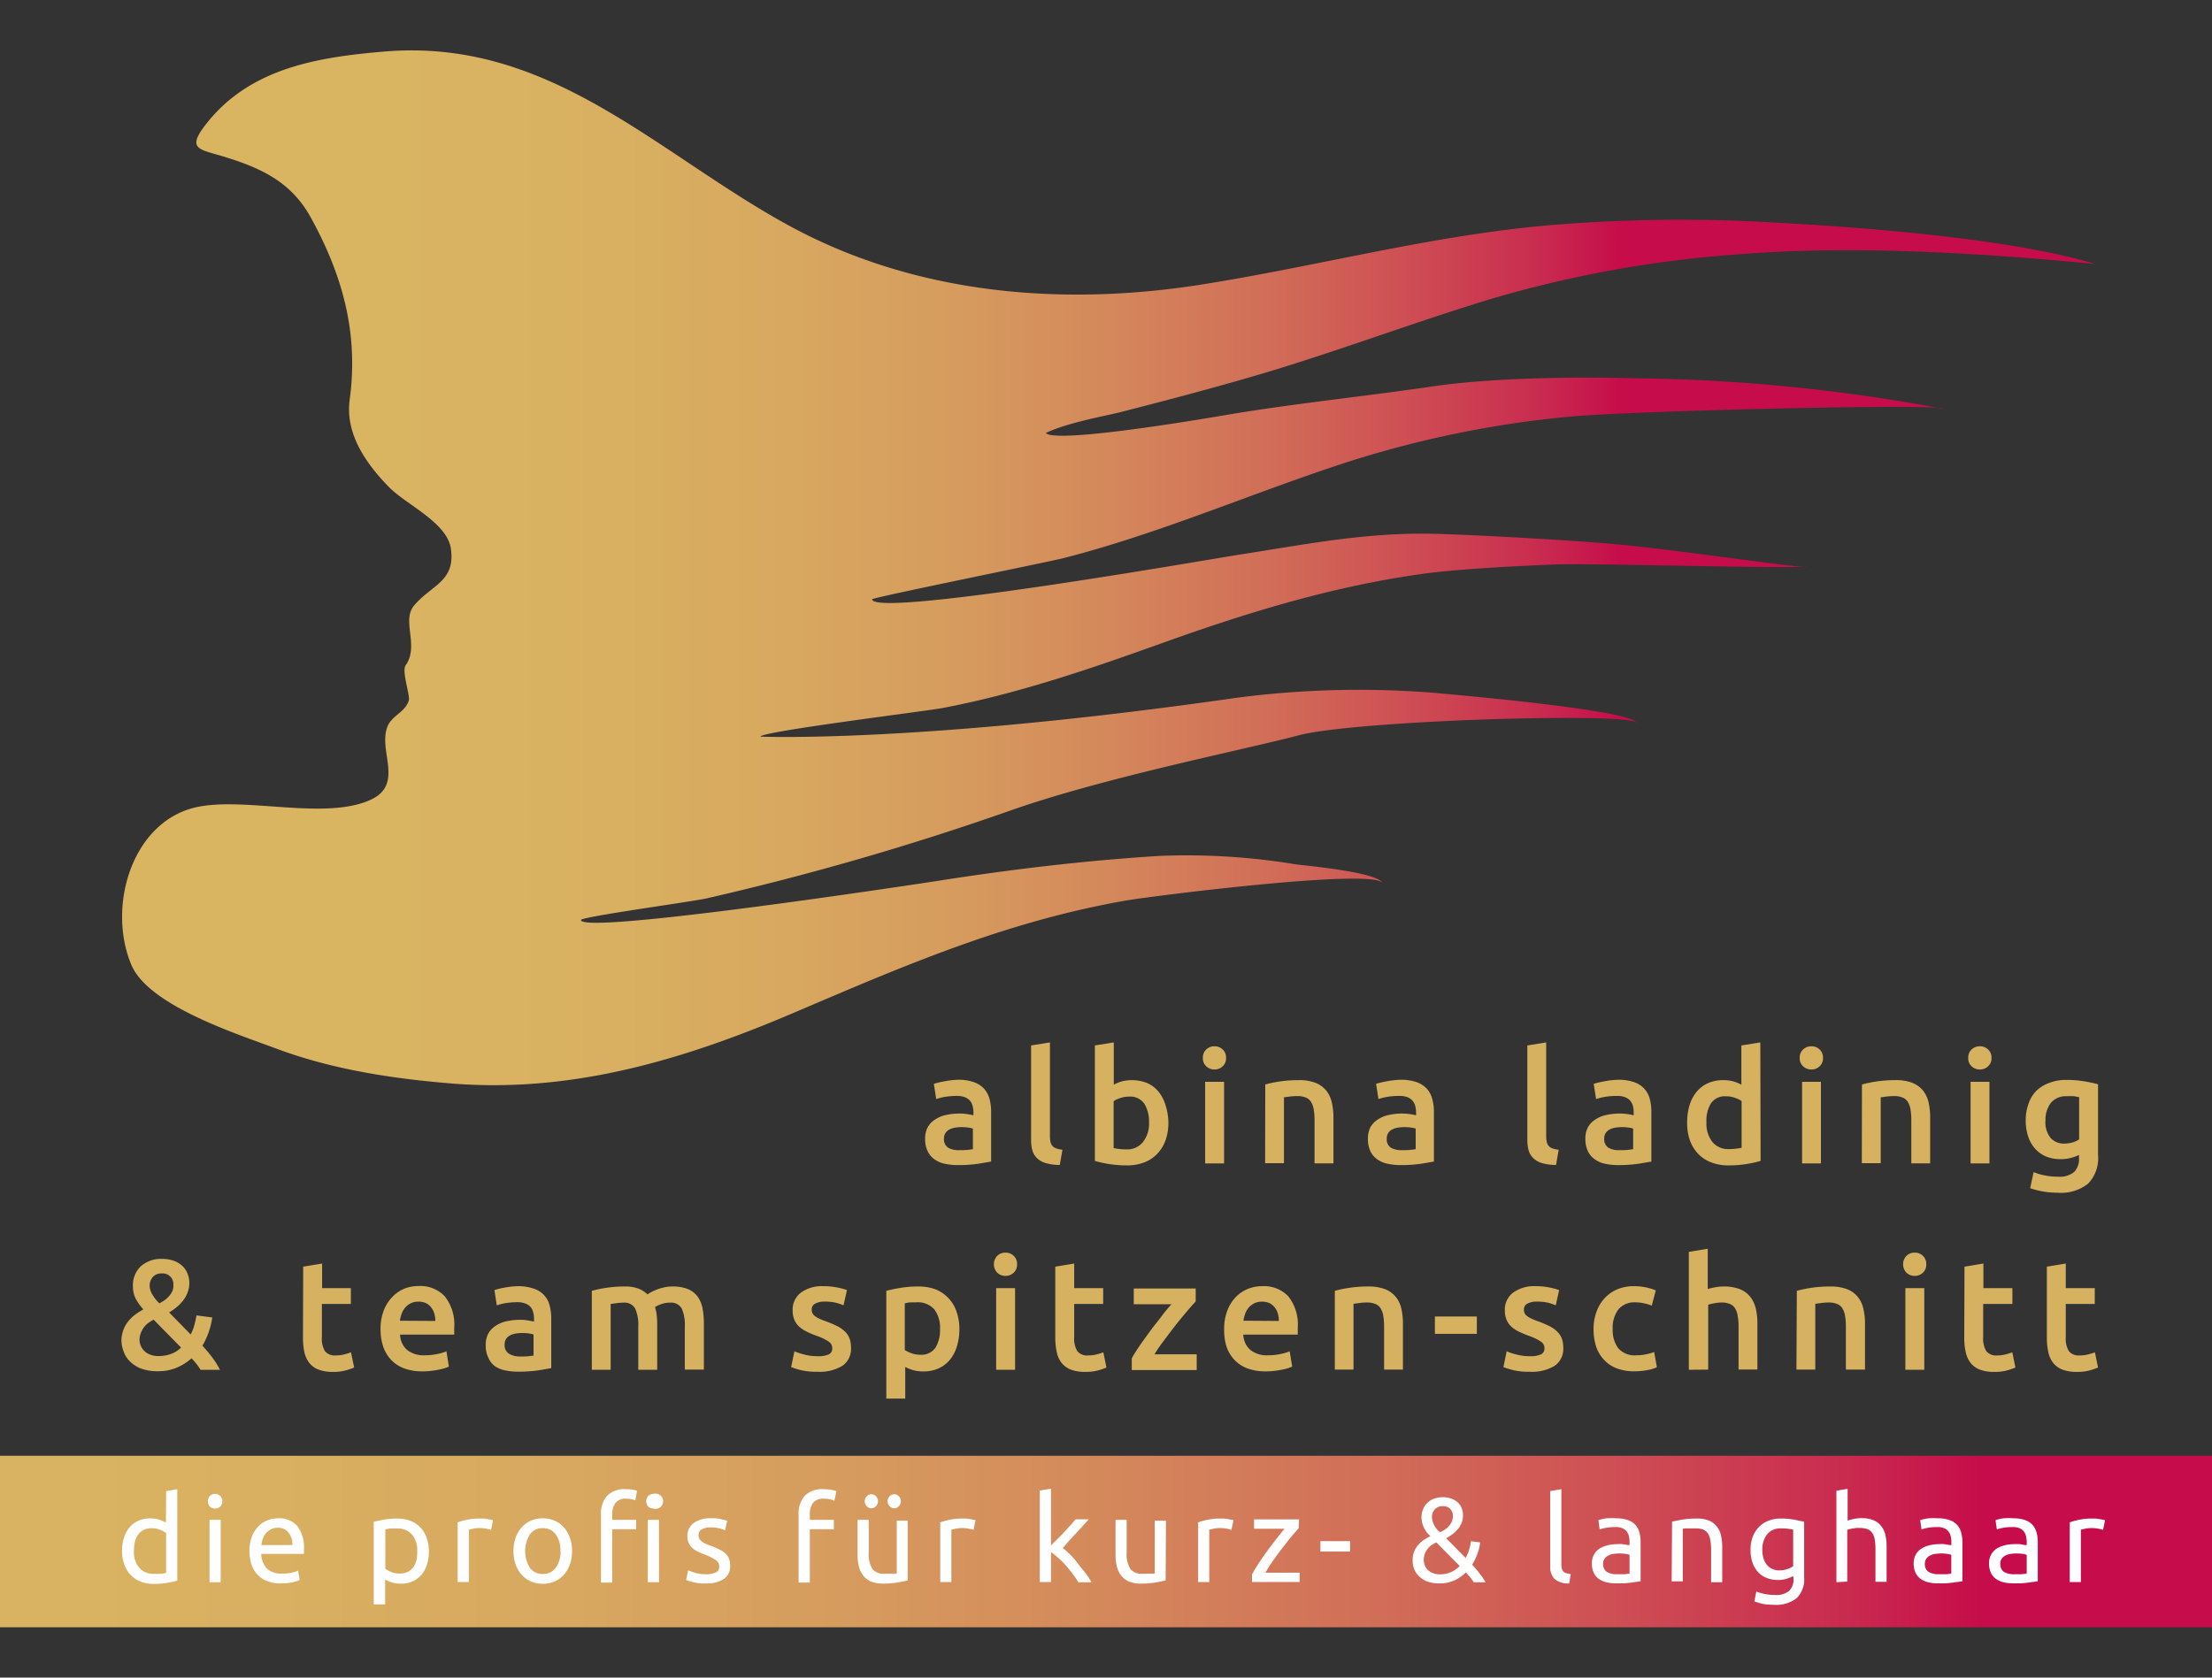 <svg data-name="Ebene 1" xmlns="http://www.w3.org/2000/svg" xmlns:xlink="http://www.w3.org/1999/xlink" viewBox="0 0 290 220" width="290" height="220"><rect x="0" y="0" width="290" height="220" fill="#333333" stroke="none"/><defs><linearGradient id="a" x1="16.02" y1="74.46" x2="274.7" y2="74.46" gradientUnits="userSpaceOnUse"><stop offset="0" stop-color="#d9b561"/><stop offset=".2" stop-color="#d9b361"/><stop offset=".32" stop-color="#d8aa60"/><stop offset=".42" stop-color="#d69c5e"/><stop offset=".5" stop-color="#d4885b"/><stop offset=".58" stop-color="#d16e58"/><stop offset=".65" stop-color="#ce4f54"/><stop offset=".72" stop-color="#c92a4f"/><stop offset=".76" stop-color="#c60c4b"/></linearGradient><clipPath id="b"><path fill="none" d="M0 187.85h290v33.56H0z"/></clipPath><linearGradient id="c" x1="-76.15" y1="202.15" x2="366.15" y2="202.15" xlink:href="#a"/></defs><path d="M99.7 96.6c0-.66 21.86-3.36 23.88-3.75 9.87-1.88 19.29-5.11 28.74-8.5 11.4-4.09 22.68-7.55 34.68-9.16 4.57-.6 12.45-1 17.06-1.17s28.32.53 32.82.3c-.33.32-17.44-2.31-25.61-3-5.17-.47-17.74-1.17-22.94-1.31-9.14-.25-17 1.36-26 2.75-3.44.53-47.83 8.32-48 5.83 0-.23 23.23-4.91 25.19-5.42 12.35-3.17 24-8.24 36.07-12.23A136.81 136.81 0 0 1 206 54.62c7.58-.72 48.79-1.75 48.8-1a228.8 228.8 0 0 0-39.84-4c-8.09-.24-19.63-.11-27.66 1.13-8.62 1.25-17.3 2.14-25.85 3.55-1.66.28-23 4-24.34 2.48 2.88-1.38 8.17-2.31 9.78-2.73 5.9-1.51 11.79-3.06 17.64-4.77 10.52-3.08 20.76-7 31.25-10.17a152.8 152.8 0 0 1 30.08-5.6c7.3-.59 20.52-1.64 48.84 1.11-13-3.93-37.12-5.17-43.26-5.5a205 205 0 0 0-26.58.28c-16.23 1.18-31.85 5.51-47.88 8-18.3 2.8-37.42 1.1-53.88-8C85.91 19.92 72 5 50.51 6.75c-8.63.72-17.57 2.09-23.35 9.34-2.83 3.54-1.1 3.44 2.29 4.48 4.91 1.52 8.77 3.34 11.32 8C45 36.26 47 43.82 45.85 52.38c-.63 4.51 2.15 8.43 5.15 11.5 2.3 2.34 7.6 4.63 8.11 8.06.63 4.35-2.55 4.74-4.84 7.49-1.65 2 .72 5.26-1.09 7.82-.55.77.63 4 .41 4.62-.49 1.57-2.24 1.95-2.81 3.45-1.22 3.21 2.26 7.56-2.25 9.59-5.88 2.64-16-.34-22.43.87-8.71 1.64-12.15 13-8.87 20.77 2.27 5.34 13.91 9.06 18.93 10.94 7.47 2.8 15.5 4 23.44 4.63 15.68 1.17 30.16-3.2 44.46-9.3 14.57-6.22 27.74-11.94 43.47-14.71 3.34-.59 33.28-4.37 33.73-2.24-.34-1.49-10.16-2.35-11.43-2.53a87.59 87.59 0 0 0-17.78-1.1c-9.82.61-19.53 1.77-29.25 3.3-1.31.2-46.55 7.11-46.64 5.11 0-.43 14.61-2.4 16.54-2.85a367 367 0 0 0 39.52-11.42c12.31-4.38 30.91-8.06 38-9.94 7.48-2 44.1-3.07 44.35-1.62-.27-1.54-20.35-3.42-27-4a123.55 123.55 0 0 0-25.47.69c-41.65 5.98-62.4 5.09-62.4 5.09z" fill-rule="evenodd" fill="url(#a)"/><path d="M15.92 175.86a4 4 0 0 1 .24-1.41 4 4 0 0 1 .63-1.14 4.9 4.9 0 0 1 .92-.9 9.61 9.61 0 0 1 1.09-.7 6.55 6.55 0 0 1-1-1.39 3.37 3.37 0 0 1-.37-1.55 3.44 3.44 0 0 1 1-2.68 3.94 3.94 0 0 1 2.77-1 4.65 4.65 0 0 1 1.56.24 3.2 3.2 0 0 1 1.14.68 2.69 2.69 0 0 1 .68 1 3.22 3.22 0 0 1 .24 1.24 3.3 3.3 0 0 1-.22 1.22 3.77 3.77 0 0 1-.58 1.06 5.42 5.42 0 0 1-.85.88 6.67 6.67 0 0 1-1 .7L25 175a5.88 5.88 0 0 0 .47-1.2 10.92 10.92 0 0 0 .29-1.3l2.07.27a10.62 10.62 0 0 1-.43 1.81 10.07 10.07 0 0 1-.86 1.89c.45.5.88 1 1.3 1.56a10.83 10.83 0 0 1 1 1.61h-2.55a6.49 6.49 0 0 0-.52-.76 8 8 0 0 0-.66-.75 7.11 7.11 0 0 1-1.93 1.22 6.15 6.15 0 0 1-2.45.47 6.07 6.07 0 0 1-2.29-.37 4.1 4.1 0 0 1-1.44-.95 3.22 3.22 0 0 1-.79-1.27 4.16 4.16 0 0 1-.29-1.37zm2.37-.16a2.13 2.13 0 0 0 .14.72 2 2 0 0 0 .43.68 2.09 2.09 0 0 0 .77.52 2.9 2.9 0 0 0 1.16.21 4.68 4.68 0 0 0 1.67-.29 3.65 3.65 0 0 0 1.28-.82l-3.6-3.66a6.47 6.47 0 0 0-.64.39 2.84 2.84 0 0 0-1 1.28 2.43 2.43 0 0 0-.21.97zm4.44-7.3a1.39 1.39 0 0 0-1.51-1.4 1.48 1.48 0 0 0-1.19.47 1.75 1.75 0 0 0-.41 1.18 2.37 2.37 0 0 0 .38 1.15 4.81 4.81 0 0 0 .9 1.12 7.49 7.49 0 0 0 .73-.45 3.49 3.49 0 0 0 .59-.56 2.57 2.57 0 0 0 .41-.67 2.24 2.24 0 0 0 .1-.84zM39.75 166.11l2.48-.41v3.23H46V171h-3.8v4.35a3.17 3.17 0 0 0 .4 1.84 1.63 1.63 0 0 0 1.39.56 4.38 4.38 0 0 0 1.2-.15 7 7 0 0 0 .83-.26l.41 2a9.78 9.78 0 0 1-1.13.38 6.08 6.08 0 0 1-1.63.19 5.24 5.24 0 0 1-1.91-.3 2.81 2.81 0 0 1-1.22-.89 3.65 3.65 0 0 1-.64-1.41 9.09 9.09 0 0 1-.18-1.9zM49.89 174.33a6.69 6.69 0 0 1 .42-2.47 5.11 5.11 0 0 1 1.12-1.77A4.6 4.6 0 0 1 53 169a4.93 4.93 0 0 1 1.84-.35 4.4 4.4 0 0 1 3.47 1.35 5.93 5.93 0 0 1 1.24 4.1v.92h-7.1a2.81 2.81 0 0 0 .91 2 3.46 3.46 0 0 0 2.34.71 7.67 7.67 0 0 0 1.65-.17 6.33 6.33 0 0 0 1.18-.35l.32 2a3.84 3.84 0 0 1-.56.22c-.24.07-.51.14-.82.2s-.64.11-1 .15a9.64 9.64 0 0 1-1.08.06 6.82 6.82 0 0 1-2.46-.41 4.61 4.61 0 0 1-1.72-1.17 4.78 4.78 0 0 1-1-1.76 7.09 7.09 0 0 1-.32-2.17zm7.18-1.1a3.39 3.39 0 0 0-.14-1 2.43 2.43 0 0 0-.42-.8 2.07 2.07 0 0 0-.67-.54 2.35 2.35 0 0 0-1-.19 2.14 2.14 0 0 0-1 .22 2.22 2.22 0 0 0-.72.56 2.53 2.53 0 0 0-.46.8 4.13 4.13 0 0 0-.23.92zM68 168.67a6.2 6.2 0 0 1 2 .33 3.1 3.1 0 0 1 2.06 2.2 6.72 6.72 0 0 1 .21 1.73v6.48c-.38.08-1 .18-1.73.3a18.54 18.54 0 0 1-2.61.17 8.07 8.07 0 0 1-1.76-.18 3.74 3.74 0 0 1-1.36-.59A2.86 2.86 0 0 1 64 178a3.53 3.53 0 0 1-.32-1.61 3.13 3.13 0 0 1 .36-1.56 3 3 0 0 1 1-1 4 4 0 0 1 1.42-.57 7.75 7.75 0 0 1 1.69-.18c.27 0 .56 0 .86.05s.62.1 1 .18v-.41a3.12 3.12 0 0 0-.11-.82 1.62 1.62 0 0 0-.35-.69 1.66 1.66 0 0 0-.68-.45 2.88 2.88 0 0 0-1-.17 9.67 9.67 0 0 0-1.58.12 7.79 7.79 0 0 0-1.16.29l-.31-2a9.54 9.54 0 0 1 1.37-.33 10.66 10.66 0 0 1 1.81-.18zm.21 9.22a9.49 9.49 0 0 0 1.74-.12V175a4.85 4.85 0 0 0-.6-.13 5.57 5.57 0 0 0-.85-.06 5.79 5.79 0 0 0-.83.06 2.59 2.59 0 0 0-.76.23 1.35 1.35 0 0 0-.54.46 1.26 1.26 0 0 0-.21.75 1.3 1.3 0 0 0 .56 1.21 2.76 2.76 0 0 0 1.46.37zM83.68 174a5.21 5.21 0 0 0-.42-2.42 1.63 1.63 0 0 0-1.56-.75 6 6 0 0 0-.9.07l-.74.1v8.63h-2.47v-10.35a15.27 15.27 0 0 1 1.87-.39 15.91 15.91 0 0 1 2.44-.18 4.88 4.88 0 0 1 1.81.28 3.53 3.53 0 0 1 1.18.76 4.45 4.45 0 0 1 .57-.35 8.27 8.27 0 0 1 .78-.34 8.06 8.06 0 0 1 .91-.25 4.57 4.57 0 0 1 1-.1 5.3 5.3 0 0 1 2.06.35 3.06 3.06 0 0 1 1.27 1 4 4 0 0 1 .63 1.55 10.32 10.32 0 0 1 .17 2v6h-2.5V174a5.37 5.37 0 0 0-.41-2.42 1.63 1.63 0 0 0-1.57-.75 3.24 3.24 0 0 0-1.13.2 3.54 3.54 0 0 0-.8.38 5.31 5.31 0 0 1 .23 1.08 11.78 11.78 0 0 1 .06 1.23v5.91h-2.48zM107.23 177.85a3.2 3.2 0 0 0 1.43-.24.82.82 0 0 0 .45-.8 1 1 0 0 0-.48-.88 6.56 6.56 0 0 0-1.59-.76 13.24 13.24 0 0 1-1.24-.52 4.56 4.56 0 0 1-1-.65 2.51 2.51 0 0 1-.64-.89 3 3 0 0 1-.24-1.27 2.78 2.78 0 0 1 1.09-2.33 4.67 4.67 0 0 1 2.94-.84 8.73 8.73 0 0 1 1.8.17 7.84 7.84 0 0 1 1.29.34l-.45 2a7.06 7.06 0 0 0-1-.34 6.49 6.49 0 0 0-1.48-.15 2.54 2.54 0 0 0-1.22.26.82.82 0 0 0-.47.78 1.13 1.13 0 0 0 .09.47 1 1 0 0 0 .32.38 3.06 3.06 0 0 0 .59.35c.24.12.55.23.9.36a14.1 14.1 0 0 1 1.49.64 4 4 0 0 1 1 .72 2.44 2.44 0 0 1 .58.91 3.69 3.69 0 0 1 .18 1.22 2.67 2.67 0 0 1-1.13 2.33 5.7 5.7 0 0 1-3.24.78 8.84 8.84 0 0 1-2.28-.23 11.15 11.15 0 0 1-1.2-.38l.43-2.07a8.91 8.91 0 0 0 1.32.43 6.61 6.61 0 0 0 1.76.21zM125.78 174.29a7.6 7.6 0 0 1-.32 2.25 5.15 5.15 0 0 1-.91 1.76 4.06 4.06 0 0 1-1.48 1.14 4.71 4.71 0 0 1-2 .41 5.08 5.08 0 0 1-1.39-.18 5 5 0 0 1-1-.41v4.15h-2.48v-14.13a18.48 18.48 0 0 1 1.86-.39 14.61 14.61 0 0 1 2.34-.18 6.47 6.47 0 0 1 2.27.38 4.77 4.77 0 0 1 2.73 2.91 6.76 6.76 0 0 1 .38 2.29zm-2.54 0a4 4 0 0 0-.75-2.58 2.9 2.9 0 0 0-2.4-.92h-.72a3.68 3.68 0 0 0-.75.14v6.11a3.93 3.93 0 0 0 .87.42 3.35 3.35 0 0 0 1.15.2 2.24 2.24 0 0 0 2-.92 4.42 4.42 0 0 0 .6-2.41zM133.34 165.8a1.43 1.43 0 0 1-.45 1.11 1.53 1.53 0 0 1-1.06.41 1.56 1.56 0 0 1-1.08-.41 1.61 1.61 0 0 1 0-2.23 1.52 1.52 0 0 1 1.08-.41 1.49 1.49 0 0 1 1.06.41 1.43 1.43 0 0 1 .45 1.12zm-.26 13.83h-2.48v-10.7h2.48zM138.35 166.11l2.48-.41v3.23h3.8V171h-3.8v4.35a3.16 3.16 0 0 0 .41 1.84 1.61 1.61 0 0 0 1.39.56 4.38 4.38 0 0 0 1.2-.15 7.42 7.42 0 0 0 .82-.26l.41 2a9.53 9.53 0 0 1-1.12.38 6.11 6.11 0 0 1-1.64.19 5.28 5.28 0 0 1-1.91-.3 2.87 2.87 0 0 1-1.22-.89 3.5 3.5 0 0 1-.63-1.41 9 9 0 0 1-.19-1.9zM156.76 170.67c-.27.29-.63.69-1.07 1.21s-.92 1.09-1.42 1.72-1 1.3-1.53 2-1 1.35-1.38 2h5.53v2.07h-8.51v-1.54c.3-.54.67-1.13 1.12-1.78s.92-1.28 1.39-1.93 1-1.26 1.43-1.85.88-1.1 1.25-1.53h-4.93v-2.07h8.12zM160.49 174.33a6.69 6.69 0 0 1 .42-2.47 5.24 5.24 0 0 1 1.11-1.77 4.64 4.64 0 0 1 1.6-1.07 4.89 4.89 0 0 1 1.84-.35 4.39 4.39 0 0 1 3.44 1.33 5.93 5.93 0 0 1 1.24 4.1v.92H163a2.81 2.81 0 0 0 .91 2 3.47 3.47 0 0 0 2.35.71 7.65 7.65 0 0 0 1.64-.17 6.33 6.33 0 0 0 1.18-.35l.33 2a4.6 4.6 0 0 1-.57.22c-.24.07-.51.14-.82.2s-.63.11-1 .15a9.51 9.51 0 0 1-1.08.06 6.82 6.82 0 0 1-2.46-.41 4.57 4.57 0 0 1-1.71-1.17 4.8 4.8 0 0 1-1-1.76 7.39 7.39 0 0 1-.28-2.17zm7.17-1.1a3.08 3.08 0 0 0-.14-1 2.11 2.11 0 0 0-.42-.8 2.07 2.07 0 0 0-.67-.54 2.3 2.3 0 0 0-1-.19 2.18 2.18 0 0 0-1 .22 2.33 2.33 0 0 0-.72.56 2.53 2.53 0 0 0-.46.8 4.13 4.13 0 0 0-.23.92zM175 169.28a15.05 15.05 0 0 1 1.86-.39 16.36 16.36 0 0 1 2.53-.18 6 6 0 0 1 2.19.35 3.36 3.36 0 0 1 1.4 1 3.73 3.73 0 0 1 .74 1.55 8.87 8.87 0 0 1 .21 2v6h-2.47V174a8.61 8.61 0 0 0-.11-1.46 2.68 2.68 0 0 0-.37-1 1.42 1.42 0 0 0-.7-.55 2.82 2.82 0 0 0-1.07-.18 6.75 6.75 0 0 0-1 .07l-.76.1v8.63H175zM188.12 172.65h5.5v2.27h-5.5zM200.59 177.85a3.22 3.22 0 0 0 1.44-.24.82.82 0 0 0 .45-.8 1 1 0 0 0-.48-.88 6.76 6.76 0 0 0-1.59-.76 13.24 13.24 0 0 1-1.24-.52 4.32 4.32 0 0 1-1-.65 2.51 2.51 0 0 1-.64-.89 3 3 0 0 1-.24-1.27 2.78 2.78 0 0 1 1.09-2.33 4.67 4.67 0 0 1 2.94-.84 8.73 8.73 0 0 1 1.8.17 8.13 8.13 0 0 1 1.29.34l-.45 2a7.06 7.06 0 0 0-1-.34 6.55 6.55 0 0 0-1.48-.15 2.54 2.54 0 0 0-1.22.26.82.82 0 0 0-.47.78 1.13 1.13 0 0 0 .09.47 1 1 0 0 0 .32.38 2.78 2.78 0 0 0 .59.35 8.81 8.81 0 0 0 .9.36 15.07 15.07 0 0 1 1.49.64 3.79 3.79 0 0 1 1 .72 2.47 2.47 0 0 1 .59.91 3.69 3.69 0 0 1 .18 1.22 2.67 2.67 0 0 1-1.13 2.33 5.72 5.72 0 0 1-3.25.78 8.8 8.8 0 0 1-2.27-.23 11.15 11.15 0 0 1-1.2-.38l.43-2.07a8.19 8.19 0 0 0 1.32.43 6.58 6.58 0 0 0 1.74.21zM208.92 174.29a6.47 6.47 0 0 1 .37-2.22 5.16 5.16 0 0 1 1.05-1.79 4.84 4.84 0 0 1 1.67-1.19 5.55 5.55 0 0 1 2.21-.42 7.47 7.47 0 0 1 2.86.55l-.53 2a5.68 5.68 0 0 0-1-.3 4.71 4.71 0 0 0-1.15-.13 2.72 2.72 0 0 0-2.21.91 3.94 3.94 0 0 0-.76 2.57 4 4 0 0 0 .72 2.53 2.86 2.86 0 0 0 2.41.93 5.83 5.83 0 0 0 1.25-.13 5.9 5.9 0 0 0 1.06-.3l.35 2a4.93 4.93 0 0 1-1.23.37 8.85 8.85 0 0 1-1.71.16 6.43 6.43 0 0 1-2.39-.41 4.5 4.5 0 0 1-1.67-1.17 4.79 4.79 0 0 1-1-1.78 7.67 7.67 0 0 1-.3-2.18zM221.41 179.63v-15.46l2.48-.41v5.29a7.7 7.7 0 0 1 1-.24 5.61 5.61 0 0 1 1.07-.1 5.73 5.73 0 0 1 2.14.35 3.35 3.35 0 0 1 1.36 1 4 4 0 0 1 .73 1.54 8.83 8.83 0 0 1 .21 2v6h-2.47V174a7.6 7.6 0 0 0-.12-1.46 2.51 2.51 0 0 0-.36-1 1.44 1.44 0 0 0-.69-.55 2.76 2.76 0 0 0-1.06-.18 5.11 5.11 0 0 0-1 .11 6 6 0 0 0-.75.18v8.51zM235.57 169.28a15.05 15.05 0 0 1 1.86-.39 16.36 16.36 0 0 1 2.53-.18 6 6 0 0 1 2.19.35 3.36 3.36 0 0 1 1.4 1 3.73 3.73 0 0 1 .74 1.55 8.85 8.85 0 0 1 .22 2v6H242V174a8.61 8.61 0 0 0-.11-1.46 2.68 2.68 0 0 0-.37-1 1.42 1.42 0 0 0-.7-.55 2.82 2.82 0 0 0-1.07-.18 6.75 6.75 0 0 0-1 .07l-.76.1v8.63h-2.47zM252.54 165.8a1.43 1.43 0 0 1-.45 1.11 1.53 1.53 0 0 1-1.06.41 1.56 1.56 0 0 1-1.08-.41 1.61 1.61 0 0 1 0-2.23 1.52 1.52 0 0 1 1.08-.41 1.49 1.49 0 0 1 1.06.41 1.43 1.43 0 0 1 .45 1.12zm-.26 13.83h-2.48v-10.7h2.48zM257.55 166.11l2.48-.41v3.23h3.8V171H260v4.35a3.16 3.16 0 0 0 .41 1.84 1.61 1.61 0 0 0 1.39.56 4.25 4.25 0 0 0 1.19-.15 7 7 0 0 0 .83-.26l.41 2a9.53 9.53 0 0 1-1.12.38 6.16 6.16 0 0 1-1.64.19 5.28 5.28 0 0 1-1.91-.3 2.87 2.87 0 0 1-1.22-.89 3.5 3.5 0 0 1-.63-1.41 8.43 8.43 0 0 1-.19-1.9zM268.35 166.11l2.48-.41v3.23h3.8V171h-3.8v4.35a3.09 3.09 0 0 0 .41 1.84 1.61 1.61 0 0 0 1.39.56 4.25 4.25 0 0 0 1.19-.15 7 7 0 0 0 .83-.26l.41 2a9.53 9.53 0 0 1-1.12.38 6.16 6.16 0 0 1-1.64.19 5.28 5.28 0 0 1-1.91-.3 2.87 2.87 0 0 1-1.22-.89 3.5 3.5 0 0 1-.63-1.41 8.43 8.43 0 0 1-.19-1.9zM125.6 141.6a6.18 6.18 0 0 1 2.07.31 3.37 3.37 0 0 1 1.34.86 3.33 3.33 0 0 1 .72 1.34 6.67 6.67 0 0 1 .21 1.73v6.48c-.38.08-1 .18-1.73.3a18.54 18.54 0 0 1-2.61.17 8.07 8.07 0 0 1-1.76-.18 3.59 3.59 0 0 1-1.36-.6 2.75 2.75 0 0 1-.87-1.06 3.57 3.57 0 0 1-.32-1.62 3.09 3.09 0 0 1 .36-1.55 2.9 2.9 0 0 1 1-1 4 4 0 0 1 1.42-.57 7.75 7.75 0 0 1 1.69-.18c.27 0 .56 0 .86.05a8 8 0 0 1 1 .18v-.41a3.12 3.12 0 0 0-.11-.82 1.62 1.62 0 0 0-.35-.69 1.78 1.78 0 0 0-.68-.46 2.9 2.9 0 0 0-1-.16 9.67 9.67 0 0 0-1.58.12 7.79 7.79 0 0 0-1.16.29l-.31-2a11.48 11.48 0 0 1 1.37-.32 10.63 10.63 0 0 1 1.8-.21zm.21 9.23a8.53 8.53 0 0 0 1.74-.13V148a3.51 3.51 0 0 0-.6-.13 5.57 5.57 0 0 0-.85-.06 5.79 5.79 0 0 0-.83.06 2.59 2.59 0 0 0-.76.23 1.35 1.35 0 0 0-.54.46 1.24 1.24 0 0 0-.21.74 1.31 1.31 0 0 0 .56 1.22 2.76 2.76 0 0 0 1.49.31zM138.94 152.77a6.55 6.55 0 0 1-1.83-.24 2.82 2.82 0 0 1-1.16-.65 2.4 2.4 0 0 1-.6-1 5.17 5.17 0 0 1-.17-1.42V137.1l2.47-.4V149a3.82 3.82 0 0 0 .07.75 1.32 1.32 0 0 0 .26.53 1.11 1.11 0 0 0 .5.32 3.51 3.51 0 0 0 .81.18zM153.18 147.23a6.76 6.76 0 0 1-.38 2.32 5 5 0 0 1-1.09 1.77 4.59 4.59 0 0 1-1.7 1.12 6.25 6.25 0 0 1-2.27.39 14.83 14.83 0 0 1-2.35-.18 14.63 14.63 0 0 1-1.85-.41V137.1l2.48-.4v5.54a5.61 5.61 0 0 1 1-.41 5.41 5.41 0 0 1 3.4.21 4.06 4.06 0 0 1 1.48 1.14 5.11 5.11 0 0 1 .91 1.77 7.8 7.8 0 0 1 .37 2.28zm-2.54 0a4.47 4.47 0 0 0-.62-2.5 2.24 2.24 0 0 0-2-.92 3.34 3.34 0 0 0-1.15.19 3.21 3.21 0 0 0-.87.41v6.15a6.06 6.06 0 0 0 .68.11 7.36 7.36 0 0 0 1 .06 2.63 2.63 0 0 0 2.14-.93 3.9 3.9 0 0 0 .82-2.61zM160.74 138.74a1.41 1.41 0 0 1-.45 1.1 1.49 1.49 0 0 1-1.06.41 1.52 1.52 0 0 1-1.08-.41 1.41 1.41 0 0 1-.45-1.1 1.43 1.43 0 0 1 .45-1.12 1.52 1.52 0 0 1 1.08-.41 1.49 1.49 0 0 1 1.06.41 1.43 1.43 0 0 1 .45 1.12zm-.26 13.83H158v-10.7h2.48zM165.88 142.22a15.05 15.05 0 0 1 1.86-.39 16.4 16.4 0 0 1 2.54-.18 5.76 5.76 0 0 1 2.18.35 3.43 3.43 0 0 1 1.4 1 3.77 3.77 0 0 1 .74 1.56 8.85 8.85 0 0 1 .22 2v6h-2.48v-5.63a8.61 8.61 0 0 0-.11-1.46 2.68 2.68 0 0 0-.37-1 1.42 1.42 0 0 0-.7-.55 2.82 2.82 0 0 0-1.07-.18 8.44 8.44 0 0 0-1 .06l-.76.1v8.64h-2.47zM183.65 141.6a6.18 6.18 0 0 1 2.07.31 3.37 3.37 0 0 1 1.34.86 3.2 3.2 0 0 1 .71 1.34 6.25 6.25 0 0 1 .22 1.73v6.48c-.38.08-1 .18-1.73.3a18.54 18.54 0 0 1-2.61.17 8.07 8.07 0 0 1-1.76-.18 3.59 3.59 0 0 1-1.36-.6 2.77 2.77 0 0 1-.88-1.06 3.72 3.72 0 0 1-.31-1.62 3.2 3.2 0 0 1 .35-1.55 2.93 2.93 0 0 1 1-1 3.92 3.92 0 0 1 1.42-.57 7.72 7.72 0 0 1 1.68-.18 8.59 8.59 0 0 1 .86.05 8.09 8.09 0 0 1 1 .18v-.41a3.12 3.12 0 0 0-.11-.82 1.76 1.76 0 0 0-.36-.69 1.74 1.74 0 0 0-.67-.46 2.9 2.9 0 0 0-1.05-.16 9.58 9.58 0 0 0-1.58.12 7.48 7.48 0 0 0-1.16.29l-.31-2a11.48 11.48 0 0 1 1.37-.32 10.63 10.63 0 0 1 1.87-.21zm.21 9.23a8.53 8.53 0 0 0 1.74-.13V148a3.51 3.51 0 0 0-.6-.13 5.91 5.91 0 0 0-1.68 0 2.5 2.5 0 0 0-.76.23 1.28 1.28 0 0 0-.54.46 1.24 1.24 0 0 0-.21.74 1.32 1.32 0 0 0 .55 1.22 2.82 2.82 0 0 0 1.5.31zM204 152.77a6.66 6.66 0 0 1-1.83-.24 2.78 2.78 0 0 1-1.15-.65 2.32 2.32 0 0 1-.61-1 5.58 5.58 0 0 1-.17-1.42V137.1l2.47-.4V149a3.13 3.13 0 0 0 .08.75 1.19 1.19 0 0 0 .25.53 1.11 1.11 0 0 0 .5.32 3.51 3.51 0 0 0 .81.18zM212.17 141.6a6.16 6.16 0 0 1 2.06.31 3.3 3.3 0 0 1 1.34.86 3.22 3.22 0 0 1 .72 1.34 6.67 6.67 0 0 1 .21 1.73v6.48c-.38.08-1 .18-1.73.3a18.5 18.5 0 0 1-2.6.17 7.94 7.94 0 0 1-1.76-.18 3.46 3.46 0 0 1-1.36-.6 2.69 2.69 0 0 1-.88-1.06 3.71 3.71 0 0 1-.32-1.62 3.09 3.09 0 0 1 .36-1.55 2.9 2.9 0 0 1 1-1 4 4 0 0 1 1.42-.57 7.75 7.75 0 0 1 1.69-.18c.27 0 .56 0 .86.05a7.61 7.61 0 0 1 1 .18v-.41a3.12 3.12 0 0 0-.1-.82 1.76 1.76 0 0 0-.36-.69 1.78 1.78 0 0 0-.68-.46 2.9 2.9 0 0 0-1.05-.16 9.45 9.45 0 0 0-1.57.12 7.65 7.65 0 0 0-1.17.29l-.31-2a12 12 0 0 1 1.37-.32 10.66 10.66 0 0 1 1.86-.21zm.2 9.23a8.53 8.53 0 0 0 1.74-.13V148a3.58 3.58 0 0 0-.59-.13 5.71 5.71 0 0 0-.86-.06 5.79 5.79 0 0 0-.83.06 2.59 2.59 0 0 0-.76.23 1.42 1.42 0 0 0-.54.46 1.24 1.24 0 0 0-.21.74 1.31 1.31 0 0 0 .56 1.22 2.79 2.79 0 0 0 1.49.31zM230.82 152.24a14.24 14.24 0 0 1-1.85.41 14.8 14.8 0 0 1-2.34.18 6.17 6.17 0 0 1-2.27-.39 4.65 4.65 0 0 1-1.71-1.11 5 5 0 0 1-1.09-1.76 6.76 6.76 0 0 1-.37-2.32 7.85 7.85 0 0 1 .31-2.3 5.14 5.14 0 0 1 .93-1.77 4.22 4.22 0 0 1 1.5-1.14 4.92 4.92 0 0 1 2-.39 4.69 4.69 0 0 1 1.37.18 5.54 5.54 0 0 1 1 .41v-5.14l2.48-.4zm-7.1-5.05a3.9 3.9 0 0 0 .78 2.57 2.65 2.65 0 0 0 2.15.93 7.31 7.31 0 0 0 1-.06 5.69 5.69 0 0 0 .68-.11v-6.13a3.53 3.53 0 0 0-.87-.42 3.35 3.35 0 0 0-1.15-.2 2.21 2.21 0 0 0-2 .92 4.39 4.39 0 0 0-.59 2.5zM239 138.74a1.41 1.41 0 0 1-.45 1.1 1.49 1.49 0 0 1-1.06.41 1.53 1.53 0 0 1-1.09-.41 1.41 1.41 0 0 1-.45-1.1 1.43 1.43 0 0 1 .45-1.12 1.53 1.53 0 0 1 1.09-.41 1.49 1.49 0 0 1 1.06.41 1.43 1.43 0 0 1 .45 1.12zm-.27 13.83h-2.47v-10.7h2.47zM244.11 142.22a15.27 15.27 0 0 1 1.87-.39 16.26 16.26 0 0 1 2.53-.18 5.81 5.81 0 0 1 2.19.35 3.5 3.5 0 0 1 1.4 1 3.9 3.9 0 0 1 .74 1.56 8.87 8.87 0 0 1 .21 2v6h-2.47v-5.63a8.61 8.61 0 0 0-.11-1.46 2.68 2.68 0 0 0-.37-1 1.42 1.42 0 0 0-.7-.55 2.82 2.82 0 0 0-1.07-.18 8.31 8.31 0 0 0-1 .06l-.76.1v8.64h-2.48zM261.09 138.74a1.41 1.41 0 0 1-.45 1.1 1.49 1.49 0 0 1-1.06.41 1.53 1.53 0 0 1-1.09-.41 1.41 1.41 0 0 1-.45-1.1 1.43 1.43 0 0 1 .45-1.12 1.53 1.53 0 0 1 1.09-.41 1.49 1.49 0 0 1 1.06.41 1.43 1.43 0 0 1 .45 1.12zm-.27 13.83h-2.47v-10.7h2.47zM275.06 151.48a4.79 4.79 0 0 1-1.3 3.74 5.71 5.71 0 0 1-4 1.19 10.94 10.94 0 0 1-1.91-.16 10.68 10.68 0 0 1-1.69-.43l.45-2.11a7.64 7.64 0 0 0 1.44.43 8.81 8.81 0 0 0 1.75.17 3 3 0 0 0 2.13-.62 2.42 2.42 0 0 0 .63-1.82v-.41a5.37 5.37 0 0 1-1 .37 4.81 4.81 0 0 1-1.38.18 5.14 5.14 0 0 1-1.87-.32 4 4 0 0 1-1.45-1 4.39 4.39 0 0 1-.94-1.59 6.44 6.44 0 0 1-.34-2.2 6.16 6.16 0 0 1 .36-2.14 4.5 4.5 0 0 1 1-1.68 4.7 4.7 0 0 1 1.76-1.08 6 6 0 0 1 2.23-.38 14 14 0 0 1 2.29.18 18.58 18.58 0 0 1 1.84.39zm-6.89-4.54a3.24 3.24 0 0 0 .68 2.3 2.32 2.32 0 0 0 1.77.73 4 4 0 0 0 1.12-.16 3.14 3.14 0 0 0 .84-.39v-5.55c-.17 0-.39-.07-.65-.11a8.7 8.7 0 0 0-1 0 2.52 2.52 0 0 0-2.07.89 3.65 3.65 0 0 0-.69 2.29z" fill="#d6b260"/><g clip-path="url(#b)"><path fill="url(#c)" d="M-76.15 190.91h442.31v22.49H-76.15z"/></g><path d="M21.78 195.54l1.46-.25v12c-.34.09-.77.19-1.29.28a9.86 9.86 0 0 1-1.81.14 4.56 4.56 0 0 1-1.7-.3 3.54 3.54 0 0 1-1.29-.85 3.71 3.71 0 0 1-.83-1.34 5.25 5.25 0 0 1-.32-1.82 5.61 5.61 0 0 1 .25-1.73 4 4 0 0 1 .71-1.35 3.25 3.25 0 0 1 1.16-.88 3.68 3.68 0 0 1 1.56-.32 3.91 3.91 0 0 1 1.25.19 3.84 3.84 0 0 1 .82.37zm0 5.5a3.41 3.41 0 0 0-.78-.42 2.8 2.8 0 0 0-1.1-.21 2.32 2.32 0 0 0-1.07.23 2.06 2.06 0 0 0-.74.63 2.82 2.82 0 0 0-.41.95 5.62 5.62 0 0 0-.12 1.18 3.13 3.13 0 0 0 .71 2.21 2.42 2.42 0 0 0 1.88.78 9 9 0 0 0 1 0 6 6 0 0 0 .63-.12zM28.19 197.83a1 1 0 0 1-.67-.25 1.06 1.06 0 0 1 0-1.41 1 1 0 0 1 .67-.26.94.94 0 0 1 .67.26 1 1 0 0 1 0 1.41.93.93 0 0 1-.67.25zm.74 9.66h-1.46v-8.18h1.46zM32.71 203.42a5.26 5.26 0 0 1 .31-1.9 3.93 3.93 0 0 1 .84-1.34 3.17 3.17 0 0 1 1.19-.8 3.74 3.74 0 0 1 1.39-.27 3.14 3.14 0 0 1 2.53 1 4.73 4.73 0 0 1 .88 3.14v.24a2.53 2.53 0 0 1 0 .28h-5.6a2.91 2.91 0 0 0 .74 1.93 2.7 2.7 0 0 0 2 .66 5.37 5.37 0 0 0 1.3-.13 5.17 5.17 0 0 0 .79-.26l.21 1.23a5.22 5.22 0 0 1-.94.3 7 7 0 0 1-1.52.15 4.75 4.75 0 0 1-1.85-.32 3.39 3.39 0 0 1-1.28-.89 3.67 3.67 0 0 1-.75-1.34 5.79 5.79 0 0 1-.24-1.68zm5.62-.8a2.46 2.46 0 0 0-.5-1.63 1.69 1.69 0 0 0-1.41-.64 2 2 0 0 0-.89.2 2.16 2.16 0 0 0-.65.51 2.35 2.35 0 0 0-.42.72 3.52 3.52 0 0 0-.19.84zM56.23 203.42a5.79 5.79 0 0 1-.24 1.71 3.93 3.93 0 0 1-.72 1.36 3.28 3.28 0 0 1-1.16.88 3.65 3.65 0 0 1-1.56.31 3.69 3.69 0 0 1-1.25-.19 3.53 3.53 0 0 1-.81-.36v3.27H49v-10.84l1.3-.27a9.61 9.61 0 0 1 1.8-.15 4.56 4.56 0 0 1 1.7.3 3.5 3.5 0 0 1 1.29.85 3.66 3.66 0 0 1 .83 1.34 5.29 5.29 0 0 1 .31 1.79zm-1.53 0a3.14 3.14 0 0 0-.7-2.2 2.44 2.44 0 0 0-1.89-.77 9.2 9.2 0 0 0-1 0 5.85 5.85 0 0 0-.59.11v5.16a3 3 0 0 0 .77.43 2.83 2.83 0 0 0 1.1.2 2.39 2.39 0 0 0 1.08-.22 2.13 2.13 0 0 0 .73-.63 2.82 2.82 0 0 0 .41-.95 5.39 5.39 0 0 0 .09-1.13zM63 199.14h.43l.48.07.43.08a1.76 1.76 0 0 1 .29.07l-.25 1.27a5.2 5.2 0 0 0-.57-.15 4.85 4.85 0 0 0-1-.09 3.59 3.59 0 0 0-.81.09l-.53.12v6.87H60v-7.83a8.9 8.9 0 0 1 1.29-.35 7.63 7.63 0 0 1 1.71-.15zM75 203.4a5.21 5.21 0 0 1-.29 1.77 4.11 4.11 0 0 1-.79 1.35 3.41 3.41 0 0 1-1.22.87 3.75 3.75 0 0 1-1.54.31 3.8 3.8 0 0 1-1.55-.31 3.38 3.38 0 0 1-1.21-.87 4.13 4.13 0 0 1-.8-1.35 5.22 5.22 0 0 1-.28-1.77 5.14 5.14 0 0 1 .28-1.75 4.08 4.08 0 0 1 .8-1.36 3.38 3.38 0 0 1 1.21-.87 3.8 3.8 0 0 1 1.55-.31 3.75 3.75 0 0 1 1.54.31 3.41 3.41 0 0 1 1.22.87 4.06 4.06 0 0 1 .79 1.36 5.14 5.14 0 0 1 .29 1.75zm-1.53 0a3.54 3.54 0 0 0-.62-2.19 2 2 0 0 0-1.69-.81 2 2 0 0 0-1.69.81 4.2 4.2 0 0 0 0 4.39 2 2 0 0 0 1.69.81 2 2 0 0 0 1.69-.81 3.55 3.55 0 0 0 .64-2.2zM82 195.29a5.15 5.15 0 0 1 .94.07 3.55 3.55 0 0 1 .57.13l-.21 1.26-.47-.14a3.65 3.65 0 0 0-.72-.07 1.65 1.65 0 0 0-1.43.56 2.47 2.47 0 0 0-.41 1.5v.71h3.13v1.23h-3.14v7h-1.47v-8.92a3.52 3.52 0 0 1 .77-2.43 3.12 3.12 0 0 1 2.44-.9zm3.66 2.54a1 1 0 0 1-.67-.25 1.06 1.06 0 0 1 0-1.41 1 1 0 0 1 .67-.26 1 1 0 1 1 0 1.92zm.74 9.66h-1.47v-8.18h1.46zM92.53 206.44a2.87 2.87 0 0 0 1.33-.24.79.79 0 0 0 .43-.75 1 1 0 0 0-.42-.85 6.92 6.92 0 0 0-1.41-.71c-.31-.12-.61-.25-.9-.38a3.09 3.09 0 0 1-.75-.47 2 2 0 0 1-.5-.64 2 2 0 0 1-.19-.93 2.08 2.08 0 0 1 .8-1.72 3.42 3.42 0 0 1 2.19-.64 5.32 5.32 0 0 1 .69 0c.23 0 .45.06.65.09l.52.12.36.11-.27 1.26a4 4 0 0 0-.74-.26 4.77 4.77 0 0 0-1.21-.13 2.25 2.25 0 0 0-1.07.24.82.82 0 0 0-.46.76 1.12 1.12 0 0 0 .1.47 1.11 1.11 0 0 0 .32.37 2.06 2.06 0 0 0 .53.31 7.29 7.29 0 0 0 .75.3c.39.15.74.29 1 .43a3.17 3.17 0 0 1 .78.5 2.1 2.1 0 0 1 .5.68 2.62 2.62 0 0 1 .17 1 2 2 0 0 1-.84 1.71 4.17 4.17 0 0 1-2.4.58 6.28 6.28 0 0 1-1.7-.18q-.61-.18-.84-.27l.27-1.26.8.28a4.56 4.56 0 0 0 1.51.22zM107.9 195.29a5.93 5.93 0 0 1 1.11.09 3.76 3.76 0 0 1 .65.17l-.27 1.26a2.9 2.9 0 0 0-.53-.18 3.46 3.46 0 0 0-.85-.09 1.66 1.66 0 0 0-1.43.56 2.47 2.47 0 0 0-.41 1.5v.71h3.15v1.23h-3.15v7h-1.47v-8.92a3.48 3.48 0 0 1 .78-2.43 3.1 3.1 0 0 1 2.42-.9zM119 207.26c-.34.08-.78.17-1.33.27a12 12 0 0 1-1.92.14 3.92 3.92 0 0 1-1.58-.28 2.49 2.49 0 0 1-1-.78 3.09 3.09 0 0 1-.57-1.18 6 6 0 0 1-.17-1.52v-4.6h1.46v4.28a3.74 3.74 0 0 0 .47 2.14 1.86 1.86 0 0 0 1.59.65H117.31a1 1 0 0 0 .26-.05v-6.91H119zm-4.8-9.46a.93.93 0 0 1 0-1.85.85.85 0 0 1 .63.26.93.93 0 0 1 0 1.33.85.85 0 0 1-.62.26zm3 0a.93.93 0 0 1 0-1.85.85.85 0 0 1 .63.26.93.93 0 0 1 0 1.33.85.85 0 0 1-.63.26zM126.26 199.14h.43l.48.07.43.08a1.52 1.52 0 0 1 .29.07l-.25 1.27a5.2 5.2 0 0 0-.57-.15 4.85 4.85 0 0 0-1-.09 3.72 3.72 0 0 0-.81.09l-.53.12v6.87h-1.46v-7.83a8.9 8.9 0 0 1 1.29-.35 7.63 7.63 0 0 1 1.7-.15zM139.33 203a11.1 11.1 0 0 1 1 .9c.35.36.7.74 1 1.16s.66.83 1 1.26.56.82.77 1.18h-1.72a13.07 13.07 0 0 0-.76-1.12c-.29-.38-.59-.75-.9-1.1s-.64-.68-1-1a10.32 10.32 0 0 0-.93-.74v3.93h-1.47v-12l1.47-.25v7.45l.83-.83q.47-.45.9-.93l.83-.9.68-.77h1.71l-.78.87-.88.95-.92 1zM152.82 207.26c-.34.08-.78.17-1.33.27a11.93 11.93 0 0 1-1.91.14 3.94 3.94 0 0 1-1.59-.28 2.49 2.49 0 0 1-1-.78 3.24 3.24 0 0 1-.57-1.18 6.55 6.55 0 0 1-.17-1.52v-4.6h1.46v4.28a3.74 3.74 0 0 0 .47 2.14 1.86 1.86 0 0 0 1.59.65H151.13a.9.9 0 0 0 .26-.05v-6.91h1.47zM160.07 199.14h.43l.48.07.43.08a1.94 1.94 0 0 1 .3.07l-.26 1.27a5.2 5.2 0 0 0-.57-.15 4.85 4.85 0 0 0-1-.09 3.72 3.72 0 0 0-.81.09l-.53.12v6.87h-1.46v-7.83a8.9 8.9 0 0 1 1.29-.35 7.63 7.63 0 0 1 1.7-.15zM170.26 200.41c-.21.25-.51.59-.87 1s-.75.93-1.16 1.46-.83 1.1-1.25 1.68-.77 1.15-1.09 1.69h4.5v1.22h-6.25v-1q.39-.69.93-1.53a47.729 47.729 0 0 1 2.34-3.21c.38-.48.71-.9 1-1.24h-4v-1.23h5.9zM173.11 202.1H177v1.37h-3.89zM185.2 204.6a2.86 2.86 0 0 1 .19-1.09 2.93 2.93 0 0 1 .51-.87 3.69 3.69 0 0 1 .74-.68 7.86 7.86 0 0 1 .89-.51 3.4 3.4 0 0 1-1.17-2.4 3 3 0 0 1 .21-1.14 2.45 2.45 0 0 1 .59-.85 2.36 2.36 0 0 1 .88-.53 3.43 3.43 0 0 1 2.25 0 2.45 2.45 0 0 1 .83.5 1.89 1.89 0 0 1 .51.76 2.4 2.4 0 0 1 .17.93 2.64 2.64 0 0 1-.18 1 3.09 3.09 0 0 1-.48.8 4.88 4.88 0 0 1-.7.66 7.48 7.48 0 0 1-.84.54l2.55 2.59a6.1 6.1 0 0 0 .69-2.2l1.21.16a6.19 6.19 0 0 1-.32 1.4 7.28 7.28 0 0 1-.73 1.52c.37.4.71.79 1 1.18a9.33 9.33 0 0 1 .76 1.13h-1.54a5.75 5.75 0 0 0-.47-.64q-.27-.33-.57-.66a5.33 5.33 0 0 1-1.5 1.05 4.59 4.59 0 0 1-1.95.4 4.4 4.4 0 0 1-1.7-.29 3.43 3.43 0 0 1-1.09-.74 2.66 2.66 0 0 1-.59-1 3.12 3.12 0 0 1-.15-1.02zm1.46 0a2 2 0 0 0 .11.61 1.67 1.67 0 0 0 .36.61 2 2 0 0 0 .66.45 2.36 2.36 0 0 0 1 .19 3.55 3.55 0 0 0 1.43-.29 3.66 3.66 0 0 0 1.15-.8l-3.06-3.1a5 5 0 0 0-.58.33 2.52 2.52 0 0 0-.52.46 2.4 2.4 0 0 0-.39.66 2.35 2.35 0 0 0-.16.85zm3.82-5.81a1.23 1.23 0 0 0-1.32-1.27 1.34 1.34 0 0 0-1.06.42 1.46 1.46 0 0 0-.37 1 2.76 2.76 0 0 0 1.07 2 5.79 5.79 0 0 0 .65-.37 2.77 2.77 0 0 0 .54-.48 2.08 2.08 0 0 0 .36-.59 1.86 1.86 0 0 0 .13-.74zM205.73 207.65a2.78 2.78 0 0 1-1.92-.58 2.3 2.3 0 0 1-.57-1.72v-9.81l1.46-.25v9.83a2.47 2.47 0 0 0 .07.6.82.82 0 0 0 .2.37.89.89 0 0 0 .38.22l.58.12zM211.93 199.11a4.26 4.26 0 0 1 1.48.23 2.36 2.36 0 0 1 1 .64 2.49 2.49 0 0 1 .53 1 5.08 5.08 0 0 1 .15 1.27v5.11l-.52.09c-.23 0-.48.07-.77.1l-.92.09h-1a5.7 5.7 0 0 1-1.28-.14 3.05 3.05 0 0 1-1-.45 2.09 2.09 0 0 1-.66-.81 2.81 2.81 0 0 1-.24-1.21 2.28 2.28 0 0 1 .28-1.17 2.24 2.24 0 0 1 .74-.79 4 4 0 0 1 1.11-.44 6.28 6.28 0 0 1 1.32-.14 3.52 3.52 0 0 1 .45 0 3.06 3.06 0 0 1 .45.06l.37.07h.22v-.41a2.94 2.94 0 0 0-.08-.72 1.63 1.63 0 0 0-.28-.63 1.47 1.47 0 0 0-.56-.44 2.17 2.17 0 0 0-.92-.16 6.89 6.89 0 0 0-1.27.1 5 5 0 0 0-.81.21l-.17-1.21a4.85 4.85 0 0 1 .95-.24 8 8 0 0 1 1.43-.01zm.12 7.33h.92a4.75 4.75 0 0 0 .67-.09v-2.44a1.66 1.66 0 0 0-.51-.13 5.26 5.26 0 0 0-.86-.06 5.91 5.91 0 0 0-.7.05 2.09 2.09 0 0 0-.67.2 1.29 1.29 0 0 0-.51.41 1 1 0 0 0-.21.68 1.18 1.18 0 0 0 .5 1.09 2.6 2.6 0 0 0 1.37.29zM219.21 199.55c.34-.08.78-.17 1.34-.27a12 12 0 0 1 1.92-.14 4 4 0 0 1 1.62.28 2.52 2.52 0 0 1 1 .77 2.85 2.85 0 0 1 .54 1.18 6.65 6.65 0 0 1 .16 1.53v4.59h-1.46v-4.27a6.85 6.85 0 0 0-.11-1.3 2.18 2.18 0 0 0-.33-.86 1.37 1.37 0 0 0-.63-.48 2.81 2.81 0 0 0-1-.15h-1.38l-.26.05v6.9h-1.46zM235.09 206.68a4.18 4.18 0 0 1-.74.32 3.7 3.7 0 0 1-1.26.2 3.94 3.94 0 0 1-1.39-.24 3.09 3.09 0 0 1-1.15-.73 3.58 3.58 0 0 1-.77-1.24 5.12 5.12 0 0 1-.28-1.76 4.74 4.74 0 0 1 .27-1.64 3.66 3.66 0 0 1 .78-1.29 3.47 3.47 0 0 1 1.25-.85 4.21 4.21 0 0 1 1.67-.31 9.32 9.32 0 0 1 1.78.15l1.28.27v7.3a3.45 3.45 0 0 1-1 2.74 4.39 4.39 0 0 1-3 .85 8.54 8.54 0 0 1-1.46-.12A10.06 10.06 0 0 1 230 210l.26-1.28a6.77 6.77 0 0 0 1.08.31 6.45 6.45 0 0 0 1.33.13 2.74 2.74 0 0 0 1.88-.52 2.08 2.08 0 0 0 .58-1.65zm0-6.08a4.21 4.21 0 0 0-.59-.11 6.58 6.58 0 0 0-1-.06 2.24 2.24 0 0 0-1.82.77 3.16 3.16 0 0 0-.63 2.05 3.63 3.63 0 0 0 .18 1.21 2.34 2.34 0 0 0 .49.83 1.86 1.86 0 0 0 .7.49 2.4 2.4 0 0 0 .83.16 3.33 3.33 0 0 0 1.07-.17 2.9 2.9 0 0 0 .77-.38zM240.76 207.49v-12l1.47-.25v4.18a4.62 4.62 0 0 1 .87-.24 4.86 4.86 0 0 1 .92-.09 4 4 0 0 1 1.62.28 2.46 2.46 0 0 1 1 .77 3 3 0 0 1 .55 1.18 7.28 7.28 0 0 1 .15 1.53v4.59h-1.46v-4.27a7.9 7.9 0 0 0-.1-1.3 2.18 2.18 0 0 0-.34-.86 1.37 1.37 0 0 0-.63-.48 2.77 2.77 0 0 0-1-.15 4 4 0 0 0-.48 0l-.48.07-.41.09-.26.08v6.79zM254.11 199.11a4.22 4.22 0 0 1 1.48.23 2.36 2.36 0 0 1 1 .64 2.49 2.49 0 0 1 .53 1 5.07 5.07 0 0 1 .16 1.27v5.11l-.53.09c-.23 0-.48.07-.77.1l-.92.09h-1a5.55 5.55 0 0 1-1.27-.14 3 3 0 0 1-1-.45 2.19 2.19 0 0 1-.66-.81 2.81 2.81 0 0 1-.24-1.21 2.28 2.28 0 0 1 .28-1.17 2.18 2.18 0 0 1 .75-.79 3.78 3.78 0 0 1 1.1-.44 6.28 6.28 0 0 1 1.32-.14 3.52 3.52 0 0 1 .45 0 3.06 3.06 0 0 1 .45.06l.37.07h.22v-.41a2.94 2.94 0 0 0-.08-.72 1.63 1.63 0 0 0-.28-.63 1.47 1.47 0 0 0-.56-.44 2.17 2.17 0 0 0-.92-.16 6.7 6.7 0 0 0-1.26.1 4.52 4.52 0 0 0-.81.21l-.18-1.21a5.06 5.06 0 0 1 1-.24 8 8 0 0 1 1.37-.01zm.12 7.33h.92a4.55 4.55 0 0 0 .67-.09v-2.44a1.66 1.66 0 0 0-.51-.13 5.17 5.17 0 0 0-.86-.06 5.91 5.91 0 0 0-.7.05 2.09 2.09 0 0 0-.67.2 1.29 1.29 0 0 0-.51.41 1 1 0 0 0-.21.68 1.16 1.16 0 0 0 .51 1.09 2.54 2.54 0 0 0 1.36.29zM264 199.11a4.26 4.26 0 0 1 1.48.23 2.36 2.36 0 0 1 1 .64 2.48 2.48 0 0 1 .52 1 4.65 4.65 0 0 1 .16 1.27v5.11l-.53.09c-.22 0-.48.07-.76.1l-.92.09h-1a5.7 5.7 0 0 1-1.28-.14 3.05 3.05 0 0 1-1-.45 2 2 0 0 1-.66-.81 2.81 2.81 0 0 1-.24-1.21 2.28 2.28 0 0 1 .28-1.17 2.24 2.24 0 0 1 .74-.79 3.89 3.89 0 0 1 1.1-.44 6.31 6.31 0 0 1 1.33-.14h.45a3.06 3.06 0 0 1 .45.06l.37.07h.22v-.41a3.53 3.53 0 0 0-.08-.72 1.79 1.79 0 0 0-.28-.63 1.47 1.47 0 0 0-.56-.44 2.2 2.2 0 0 0-.92-.16 6.81 6.81 0 0 0-1.27.1 5 5 0 0 0-.81.21l-.17-1.21a4.91 4.91 0 0 1 .94-.24 8.06 8.06 0 0 1 1.44-.01zm.12 7.33h.92a4.75 4.75 0 0 0 .67-.09v-2.44a1.85 1.85 0 0 0-.51-.13 5.26 5.26 0 0 0-.86-.06 5.91 5.91 0 0 0-.7.05 2.23 2.23 0 0 0-.68.2 1.45 1.45 0 0 0-.51.41 1.1 1.1 0 0 0-.2.68 1.18 1.18 0 0 0 .5 1.09 2.57 2.57 0 0 0 1.41.29zM274.34 199.14h.43l.48.07.44.08a2.06 2.06 0 0 1 .29.07l-.26 1.27a5.2 5.2 0 0 0-.57-.15 4.85 4.85 0 0 0-1-.09 3.72 3.72 0 0 0-.81.09l-.53.12v6.87h-1.46v-7.83a8.9 8.9 0 0 1 1.29-.35 7.63 7.63 0 0 1 1.7-.15z" fill="#fff"/></svg>

